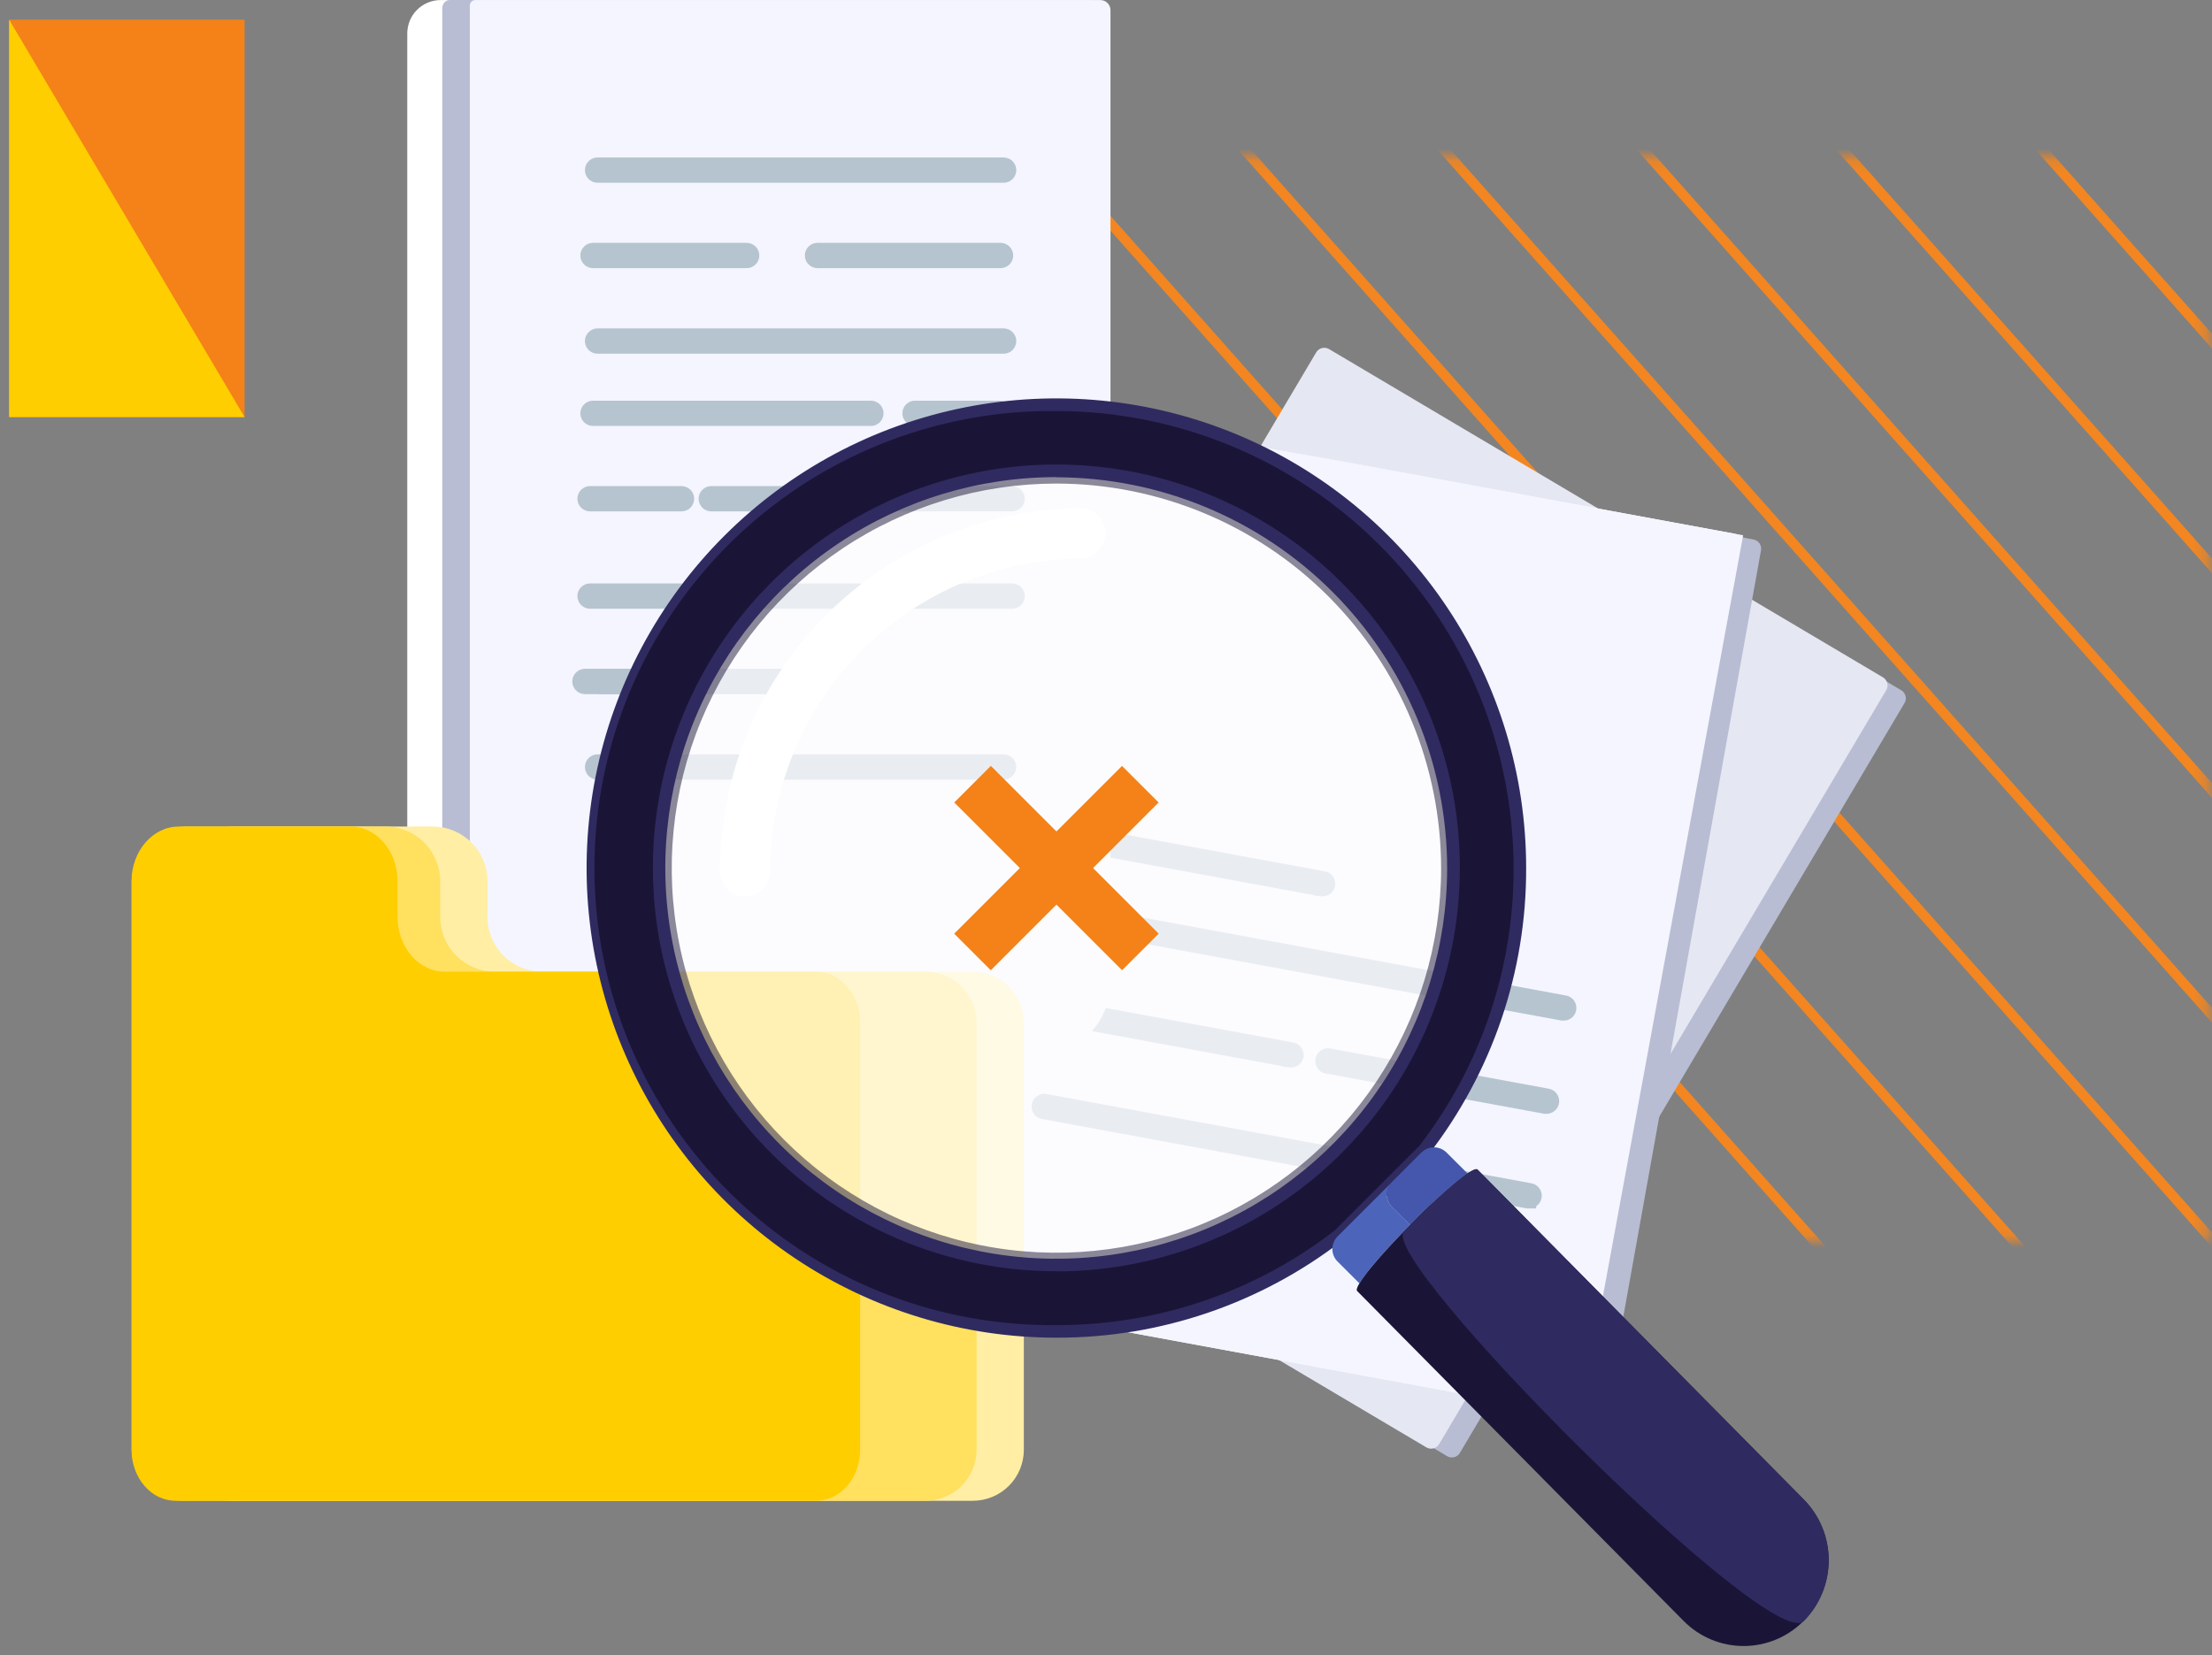 <svg width="171" height="128" viewBox="0 0 171 128" fill="none" xmlns="http://www.w3.org/2000/svg">
<rect x="0" y="0" width="171" height="128" fill="#808080" stroke="none"/>
<mask id="mask0_3224_69" style="mask-type:alpha" maskUnits="userSpaceOnUse" x="82" y="12" width="89" height="84">
<rect x="82.501" y="12.555" width="87.8" height="83.002" fill="#FF5722" stroke="#FF5722" stroke-width="0.761"/>
</mask>
<g mask="url(#mask0_3224_69)">
<path d="M35.377 47.252L117.919 140.294" stroke="#F38620" stroke-width="0.761"/>
<path d="M44.424 40.074L126.966 133.115" stroke="#F38620" stroke-width="0.761"/>
<path d="M53.469 32.894L136.011 125.935" stroke="#F38620" stroke-width="0.761"/>
<path d="M62.514 25.716L145.056 118.757" stroke="#F38620" stroke-width="0.761"/>
<path d="M71.559 18.537L154.101 111.578" stroke="#F38620" stroke-width="0.761"/>
<path d="M80.606 11.358L163.148 104.399" stroke="#F38620" stroke-width="0.761"/>
<path d="M89.648 4.179L172.191 97.22" stroke="#F38620" stroke-width="0.761"/>
<path d="M98.695 -3L181.237 90.041" stroke="#F38620" stroke-width="0.761"/>
<path d="M107.74 -10.179L190.282 82.862" stroke="#F38620" stroke-width="0.761"/>
<path d="M116.787 -17.357L199.329 75.684" stroke="#F38620" stroke-width="0.761"/>
<path d="M125.832 -24.536L208.374 68.505" stroke="#F38620" stroke-width="0.761"/>
<path d="M134.879 -31.715L217.421 61.326" stroke="#F38620" stroke-width="0.761"/>
</g>
<path d="M127.173 49.436H127.102L114.847 47.179C114.796 47.169 114.747 47.15 114.703 47.121C114.659 47.093 114.621 47.056 114.592 47.013C114.562 46.97 114.541 46.921 114.53 46.87C114.519 46.819 114.519 46.766 114.528 46.715C114.538 46.664 114.557 46.615 114.586 46.571C114.614 46.527 114.651 46.489 114.694 46.459C114.737 46.43 114.785 46.409 114.837 46.398C114.888 46.387 114.94 46.386 114.992 46.396L127.243 48.658C127.347 48.667 127.443 48.717 127.51 48.797C127.576 48.877 127.609 48.98 127.599 49.084C127.59 49.188 127.54 49.284 127.46 49.351C127.38 49.417 127.277 49.45 127.173 49.44V49.436Z" fill="white"/>
<path d="M126.452 53.349H126.377L114.126 51.087C114.022 51.069 113.93 51.01 113.87 50.923C113.81 50.837 113.786 50.73 113.805 50.626C113.824 50.522 113.883 50.43 113.97 50.37C114.056 50.309 114.163 50.286 114.267 50.305L126.522 52.563C126.574 52.567 126.624 52.582 126.669 52.606C126.715 52.63 126.756 52.663 126.789 52.702C126.822 52.742 126.847 52.788 126.862 52.837C126.877 52.886 126.883 52.938 126.878 52.989C126.874 53.041 126.859 53.09 126.835 53.136C126.811 53.182 126.778 53.222 126.739 53.255C126.699 53.289 126.653 53.313 126.604 53.329C126.555 53.344 126.503 53.35 126.452 53.345V53.349Z" fill="white"/>
<path d="M125.665 57.607H125.594L113.343 55.349C113.291 55.34 113.242 55.32 113.198 55.292C113.154 55.264 113.117 55.227 113.087 55.184C113.057 55.142 113.036 55.093 113.025 55.042C113.014 54.991 113.013 54.938 113.022 54.887C113.031 54.836 113.05 54.787 113.079 54.743C113.107 54.699 113.143 54.661 113.186 54.631C113.229 54.601 113.278 54.58 113.329 54.569C113.38 54.558 113.432 54.557 113.484 54.566L125.735 56.824C125.839 56.833 125.935 56.883 126.001 56.964C126.068 57.044 126.101 57.147 126.091 57.251C126.082 57.354 126.032 57.45 125.952 57.517C125.872 57.584 125.768 57.616 125.665 57.607V57.607Z" fill="white"/>
<path d="M103.167 28.242L68.793 86.228C68.59 86.57 68.705 87.012 69.049 87.216L111.867 112.599C112.211 112.803 112.654 112.691 112.857 112.349L147.231 54.364C147.434 54.022 147.319 53.579 146.976 53.375L104.157 27.992C103.813 27.788 103.37 27.9 103.167 28.242Z" fill="#B9BDD3"/>
<path d="M101.751 27.247L67.191 85.545C66.987 85.889 67.101 86.333 67.445 86.537L110.263 111.92C110.607 112.124 111.051 112.01 111.255 111.667L145.815 53.368C146.019 53.024 145.905 52.58 145.562 52.376L102.743 26.993C102.399 26.789 101.955 26.903 101.751 27.247Z" fill="#E5E7F2"/>
<path d="M84.248 32.822L71.967 99.473C71.895 99.866 72.155 100.243 72.548 100.316L121.5 109.336C121.894 109.408 122.271 109.148 122.344 108.755L134.624 42.104C134.697 41.711 134.437 41.334 134.044 41.261L85.091 32.242C84.698 32.169 84.32 32.429 84.248 32.822Z" fill="#FDFDFD"/>
<path d="M123.386 109.555L75.853 100.563C75.669 100.529 75.507 100.422 75.401 100.265C75.294 100.107 75.253 99.913 75.287 99.725L87.218 33.311C87.252 33.122 87.357 32.955 87.511 32.846C87.665 32.737 87.854 32.696 88.038 32.73L135.572 41.721C135.662 41.738 135.749 41.774 135.827 41.826C135.904 41.877 135.971 41.944 136.023 42.023C136.075 42.101 136.112 42.189 136.131 42.282C136.15 42.374 136.151 42.47 136.134 42.563L124.203 108.978C124.187 109.071 124.152 109.16 124.102 109.239C124.052 109.319 123.988 109.387 123.912 109.441C123.836 109.494 123.75 109.532 123.66 109.552C123.57 109.571 123.477 109.572 123.386 109.555Z" fill="#B9BDD3"/>
<path d="M84.379 32.11L71.836 100.185L122.212 109.467L134.755 41.392L84.379 32.11Z" fill="#F4F5FF"/>
<path d="M120.85 78.333H120.78L83.337 71.431C83.233 71.412 83.141 71.353 83.081 71.266C83.021 71.18 82.997 71.073 83.016 70.969C83.035 70.865 83.094 70.773 83.18 70.713C83.267 70.653 83.374 70.63 83.478 70.648L120.921 77.551C120.972 77.555 121.022 77.57 121.068 77.594C121.114 77.618 121.154 77.651 121.187 77.69C121.22 77.73 121.245 77.776 121.261 77.825C121.276 77.874 121.282 77.926 121.277 77.977C121.272 78.029 121.258 78.079 121.234 78.124C121.21 78.17 121.177 78.21 121.137 78.244C121.098 78.277 121.052 78.302 121.003 78.317C120.954 78.332 120.902 78.338 120.85 78.333V78.333Z" fill="#B6C4CF" stroke="#B6C4CF" stroke-width="1.174" stroke-miterlimit="10"/>
<path d="M118.173 92.858H118.098L80.659 85.956C80.555 85.937 80.463 85.878 80.403 85.791C80.343 85.705 80.32 85.598 80.338 85.494C80.357 85.39 80.416 85.298 80.503 85.238C80.589 85.178 80.696 85.155 80.8 85.173L118.243 92.072C118.347 92.081 118.443 92.131 118.509 92.211C118.576 92.291 118.608 92.395 118.599 92.498C118.59 92.602 118.54 92.698 118.46 92.765C118.38 92.832 118.276 92.864 118.173 92.854V92.858Z" fill="#B6C4CF" stroke="#B6C4CF" stroke-width="1.174" stroke-miterlimit="10"/>
<path d="M99.77 81.957H99.696L81.998 78.693C81.947 78.684 81.899 78.665 81.856 78.636C81.812 78.608 81.775 78.572 81.746 78.529C81.717 78.487 81.697 78.439 81.686 78.389C81.675 78.338 81.675 78.286 81.685 78.236C81.704 78.134 81.762 78.044 81.847 77.985C81.932 77.927 82.037 77.904 82.138 77.922L99.841 81.186C99.945 81.195 100.04 81.245 100.107 81.325C100.174 81.405 100.206 81.509 100.197 81.612C100.187 81.716 100.137 81.812 100.057 81.879C99.977 81.945 99.874 81.978 99.77 81.968V81.957Z" fill="#B6C4CF" stroke="#B6C4CF" stroke-width="1.174" stroke-miterlimit="10"/>
<path d="M102.208 68.727C102.184 68.731 102.16 68.731 102.137 68.727L84.435 65.468C84.384 65.458 84.335 65.438 84.291 65.41C84.247 65.382 84.209 65.345 84.179 65.302C84.15 65.259 84.129 65.21 84.118 65.159C84.107 65.108 84.106 65.055 84.116 65.004C84.126 64.952 84.145 64.903 84.174 64.859C84.202 64.816 84.239 64.778 84.282 64.748C84.325 64.719 84.373 64.698 84.424 64.687C84.476 64.676 84.528 64.675 84.58 64.685L102.278 67.948C102.382 67.958 102.478 68.008 102.544 68.088C102.611 68.168 102.643 68.271 102.634 68.375C102.625 68.479 102.575 68.574 102.495 68.641C102.415 68.708 102.311 68.74 102.208 68.731V68.727Z" fill="#B6C4CF" stroke="#B6C4CF" stroke-width="1.174" stroke-miterlimit="10"/>
<path d="M119.519 85.541H119.448L102.583 82.434C102.48 82.415 102.388 82.355 102.328 82.269C102.268 82.181 102.245 82.074 102.264 81.971C102.284 81.867 102.343 81.775 102.43 81.715C102.517 81.655 102.624 81.632 102.728 81.652L119.589 84.758C119.693 84.768 119.789 84.818 119.855 84.898C119.922 84.978 119.954 85.081 119.945 85.185C119.936 85.289 119.886 85.385 119.806 85.451C119.726 85.518 119.622 85.55 119.519 85.541V85.541Z" fill="#B6C4CF" stroke="#B6C4CF" stroke-width="1.174" stroke-miterlimit="10"/>
<path d="M34.071 0.004H84.016C84.499 0.004 84.962 0.195 85.304 0.537C85.646 0.878 85.838 1.341 85.839 1.823V75.387C85.839 77.054 85.177 78.652 83.999 79.831C82.82 81.009 81.222 81.671 79.555 81.671H44.874C43.116 81.671 41.375 81.325 39.75 80.652C38.126 79.979 36.65 78.993 35.406 77.749C34.163 76.506 33.176 75.03 32.504 73.405C31.831 71.781 31.484 70.039 31.484 68.281V2.583C31.485 2.243 31.552 1.908 31.682 1.595C31.813 1.281 32.003 0.997 32.243 0.758C32.484 0.518 32.769 0.328 33.082 0.199C33.396 0.07 33.732 0.003 34.071 0.004V0.004Z" fill="white"/>
<path d="M34.775 7.83244e-06H84.249C84.37 -0.001 84.489 0.024 84.6 0.073C84.711 0.121 84.812 0.193 84.898 0.283C84.983 0.373 85.051 0.481 85.097 0.599C85.143 0.717 85.167 0.843 85.167 0.971V75.442C85.167 77.026 84.575 78.545 83.521 79.665C82.467 80.785 81.038 81.415 79.548 81.415H45.63C42.596 81.415 39.686 80.133 37.54 77.853C35.395 75.573 34.188 72.48 34.188 69.255V0.628C34.188 0.462 34.251 0.304 34.36 0.186C34.47 0.069 34.619 0.002 34.775 7.83244e-06V7.83244e-06Z" fill="#B9BDD3"/>
<path d="M36.743 0.004H85.064C85.272 0.004 85.471 0.086 85.618 0.233C85.764 0.38 85.847 0.579 85.847 0.786V75.915C85.847 77.45 85.237 78.922 84.152 80.007C83.066 81.093 81.594 81.702 80.059 81.702H48.318C45.136 81.702 42.086 80.439 39.836 78.19C37.586 75.941 36.322 72.89 36.321 69.709V0.45C36.319 0.393 36.328 0.336 36.348 0.282C36.368 0.229 36.399 0.18 36.438 0.138C36.478 0.097 36.525 0.063 36.577 0.04C36.63 0.017 36.686 0.005 36.743 0.004Z" fill="#F4F5FF"/>
<path d="M77.586 59.7H46.196C46.092 59.7 45.993 59.659 45.919 59.585C45.846 59.512 45.805 59.412 45.805 59.309C45.805 59.205 45.846 59.105 45.919 59.032C45.993 58.959 46.092 58.917 46.196 58.917H77.586C77.689 58.917 77.789 58.959 77.862 59.032C77.936 59.105 77.977 59.205 77.977 59.309C77.977 59.412 77.936 59.512 77.862 59.585C77.789 59.659 77.689 59.7 77.586 59.7Z" fill="#B6C4CF" stroke="#B6C4CF" stroke-width="1.174" stroke-miterlimit="10"/>
<path d="M78.248 46.486H45.614C45.51 46.486 45.411 46.445 45.337 46.371C45.264 46.298 45.223 46.198 45.223 46.095C45.223 45.991 45.264 45.891 45.337 45.818C45.411 45.745 45.51 45.703 45.614 45.703H78.248C78.352 45.703 78.451 45.745 78.525 45.818C78.598 45.891 78.639 45.991 78.639 46.095C78.639 46.198 78.598 46.298 78.525 46.371C78.451 46.445 78.352 46.486 78.248 46.486Z" fill="#B6C4CF" stroke="#B6C4CF" stroke-width="1.174" stroke-miterlimit="10"/>
<path d="M61.892 53.087H45.219C45.116 53.087 45.016 53.046 44.943 52.972C44.869 52.899 44.828 52.8 44.828 52.696C44.828 52.592 44.869 52.492 44.943 52.419C45.016 52.346 45.116 52.304 45.219 52.304H61.892C61.996 52.304 62.096 52.346 62.169 52.419C62.242 52.492 62.284 52.592 62.284 52.696C62.284 52.8 62.242 52.899 62.169 52.972C62.096 53.046 61.996 53.087 61.892 53.087Z" fill="#B6C4CF" stroke="#B6C4CF" stroke-width="1.174" stroke-miterlimit="10"/>
<path d="M60.632 53.087H46.483C46.379 53.087 46.28 53.046 46.206 52.972C46.133 52.899 46.092 52.8 46.092 52.696C46.092 52.592 46.133 52.492 46.206 52.419C46.28 52.346 46.379 52.304 46.483 52.304H60.632C60.736 52.304 60.836 52.346 60.909 52.419C60.982 52.492 61.024 52.592 61.024 52.696C61.024 52.8 60.982 52.899 60.909 52.972C60.836 53.046 60.736 53.087 60.632 53.087Z" fill="#B6C4CF" stroke="#B6C4CF" stroke-width="1.174" stroke-miterlimit="10"/>
<path d="M67.325 32.352H45.843C45.739 32.352 45.639 32.311 45.566 32.238C45.492 32.164 45.451 32.065 45.451 31.961C45.451 31.857 45.492 31.758 45.566 31.684C45.639 31.611 45.739 31.57 45.843 31.57H67.325C67.428 31.57 67.528 31.611 67.601 31.684C67.675 31.758 67.716 31.857 67.716 31.961C67.716 32.065 67.675 32.164 67.601 32.238C67.528 32.311 67.428 32.352 67.325 32.352Z" fill="#B6C4CF" stroke="#B6C4CF" stroke-width="1.174" stroke-miterlimit="10"/>
<path d="M77.283 32.352H70.737C70.633 32.352 70.534 32.311 70.46 32.238C70.387 32.164 70.346 32.065 70.346 31.961C70.346 31.857 70.387 31.758 70.46 31.684C70.534 31.611 70.633 31.57 70.737 31.57H77.283C77.387 31.57 77.487 31.611 77.56 31.684C77.633 31.758 77.675 31.857 77.675 31.961C77.675 32.065 77.633 32.164 77.56 32.238C77.487 32.311 77.387 32.352 77.283 32.352Z" fill="#B6C4CF" stroke="#B6C4CF" stroke-width="1.174" stroke-miterlimit="10"/>
<path d="M78.248 38.957H54.985C54.881 38.957 54.782 38.916 54.708 38.843C54.635 38.769 54.594 38.67 54.594 38.566C54.594 38.462 54.635 38.363 54.708 38.289C54.782 38.216 54.881 38.175 54.985 38.175H78.248C78.351 38.175 78.451 38.216 78.524 38.289C78.598 38.363 78.639 38.462 78.639 38.566C78.639 38.67 78.598 38.769 78.524 38.843C78.451 38.916 78.351 38.957 78.248 38.957Z" fill="#B6C4CF" stroke="#B6C4CF" stroke-width="1.174" stroke-miterlimit="10"/>
<path d="M52.685 38.957H45.614C45.51 38.957 45.411 38.916 45.337 38.843C45.264 38.769 45.223 38.67 45.223 38.566C45.223 38.462 45.264 38.363 45.337 38.289C45.411 38.216 45.51 38.175 45.614 38.175H52.685C52.788 38.175 52.888 38.216 52.961 38.289C53.035 38.363 53.076 38.462 53.076 38.566C53.076 38.67 53.035 38.769 52.961 38.843C52.888 38.916 52.788 38.957 52.685 38.957Z" fill="#B6C4CF" stroke="#B6C4CF" stroke-width="1.174" stroke-miterlimit="10"/>
<path d="M77.586 26.765H46.196C46.092 26.765 45.993 26.723 45.919 26.65C45.846 26.576 45.805 26.477 45.805 26.373C45.805 26.27 45.846 26.17 45.919 26.096C45.993 26.023 46.092 25.982 46.196 25.982H77.586C77.689 25.982 77.789 26.023 77.862 26.096C77.936 26.17 77.977 26.27 77.977 26.373C77.977 26.477 77.936 26.576 77.862 26.65C77.789 26.723 77.689 26.765 77.586 26.765Z" fill="#B6C4CF" stroke="#B6C4CF" stroke-width="1.174" stroke-miterlimit="10"/>
<path d="M77.586 13.546H46.196C46.092 13.546 45.993 13.505 45.919 13.432C45.846 13.358 45.805 13.259 45.805 13.155C45.805 13.051 45.846 12.952 45.919 12.879C45.993 12.805 46.092 12.764 46.196 12.764H77.586C77.689 12.764 77.789 12.805 77.862 12.879C77.936 12.952 77.977 13.051 77.977 13.155C77.977 13.259 77.936 13.358 77.862 13.432C77.789 13.505 77.689 13.546 77.586 13.546Z" fill="#B6C4CF" stroke="#B6C4CF" stroke-width="1.174" stroke-miterlimit="10"/>
<path d="M57.722 20.148H45.843C45.739 20.148 45.639 20.107 45.566 20.033C45.492 19.96 45.451 19.86 45.451 19.756C45.451 19.653 45.492 19.553 45.566 19.48C45.639 19.407 45.739 19.365 45.843 19.365H57.722C57.826 19.365 57.925 19.407 57.999 19.48C58.072 19.553 58.114 19.653 58.114 19.756C58.114 19.86 58.072 19.96 57.999 20.033C57.925 20.107 57.826 20.148 57.722 20.148Z" fill="#B6C4CF" stroke="#B6C4CF" stroke-width="1.174" stroke-miterlimit="10"/>
<path d="M77.347 20.148H63.198C63.094 20.148 62.995 20.107 62.921 20.033C62.848 19.96 62.807 19.86 62.807 19.756C62.807 19.653 62.848 19.553 62.921 19.48C62.995 19.407 63.094 19.365 63.198 19.365H77.347C77.451 19.365 77.55 19.407 77.624 19.48C77.697 19.553 77.739 19.653 77.739 19.756C77.739 19.86 77.697 19.96 77.624 20.033C77.55 20.107 77.451 20.148 77.347 20.148Z" fill="#B6C4CF" stroke="#B6C4CF" stroke-width="1.174" stroke-miterlimit="10"/>
<path d="M75.205 75.136H41.906C40.787 75.136 39.714 74.692 38.923 73.901C38.132 73.11 37.687 72.037 37.687 70.918V68.152C37.687 67.595 37.578 67.044 37.365 66.53C37.152 66.016 36.84 65.549 36.446 65.155C36.053 64.762 35.585 64.45 35.071 64.237C34.557 64.024 34.006 63.914 33.45 63.914H18.072C16.948 63.914 15.87 64.361 15.075 65.155C14.28 65.95 13.834 67.028 13.834 68.152V112.106C13.834 112.624 13.936 113.138 14.135 113.616C14.333 114.095 14.624 114.53 14.991 114.897C15.357 115.263 15.793 115.553 16.272 115.751C16.75 115.949 17.264 116.051 17.782 116.05H75.205C75.723 116.05 76.236 115.948 76.714 115.75C77.193 115.552 77.627 115.261 77.994 114.895C78.36 114.529 78.65 114.094 78.849 113.616C79.047 113.137 79.149 112.624 79.149 112.106V79.081C79.149 78.563 79.047 78.05 78.849 77.571C78.65 77.093 78.36 76.658 77.994 76.292C77.627 75.925 77.193 75.635 76.714 75.437C76.236 75.239 75.723 75.136 75.205 75.136V75.136Z" fill="#FFEEA4"/>
<path d="M71.549 75.136H38.249C37.13 75.136 36.058 74.692 35.267 73.901C34.475 73.11 34.031 72.037 34.031 70.918V68.152C34.031 67.029 33.585 65.951 32.791 65.157C31.997 64.362 30.921 63.915 29.797 63.914H14.419C13.863 63.914 13.312 64.024 12.798 64.237C12.284 64.45 11.817 64.762 11.424 65.156C11.031 65.549 10.719 66.016 10.507 66.531C10.294 67.045 10.185 67.596 10.185 68.152V112.106C10.185 113.152 10.601 114.155 11.341 114.895C12.08 115.635 13.084 116.05 14.13 116.05H71.549C72.594 116.05 73.598 115.635 74.338 114.895C75.077 114.155 75.493 113.152 75.493 112.106V79.081C75.493 78.035 75.077 77.031 74.338 76.292C73.598 75.552 72.594 75.136 71.549 75.136V75.136Z" fill="#FFE05F"/>
<path d="M63.091 75.136H34.373C32.366 75.136 30.734 73.247 30.734 70.918V68.152C30.734 65.804 29.099 63.914 27.084 63.914H13.819C11.804 63.914 10.168 65.812 10.168 68.152V112.106C10.168 114.286 11.69 116.05 13.568 116.05H63.091C64.969 116.05 66.491 114.286 66.491 112.106V79.081C66.491 76.901 64.969 75.136 63.091 75.136Z" fill="#FECE00"/>
<path opacity="0.7" d="M103.383 88.84C115.374 76.849 115.374 57.408 103.383 45.417C91.392 33.426 71.951 33.426 59.96 45.417C47.969 57.408 47.969 76.849 59.96 88.84C71.951 100.831 91.392 100.831 103.383 88.84Z" fill="white"/>
<path d="M57.607 69.33C57.091 69.33 56.597 69.126 56.23 68.764C55.864 68.401 55.656 67.908 55.65 67.393C55.659 59.945 58.621 52.805 63.887 47.539C69.154 42.272 76.294 39.31 83.742 39.302C84.214 39.362 84.648 39.592 84.963 39.949C85.277 40.307 85.451 40.767 85.451 41.243C85.451 41.719 85.277 42.178 84.963 42.536C84.648 42.893 84.214 43.123 83.742 43.183C77.323 43.19 71.168 45.742 66.63 50.281C62.091 54.82 59.538 60.974 59.532 67.393C59.527 67.903 59.323 68.391 58.963 68.753C58.604 69.115 58.117 69.322 57.607 69.33Z" fill="white"/>
<path opacity="0.5" d="M81.668 98.798C75.403 98.799 69.278 96.942 64.068 93.462C58.859 89.981 54.798 85.034 52.4 79.246C50.002 73.458 49.375 67.089 50.597 60.944C51.819 54.8 54.836 49.155 59.266 44.725C63.696 40.295 69.34 37.278 75.485 36.056C81.63 34.834 87.999 35.462 93.787 37.859C99.575 40.257 104.522 44.318 108.002 49.527C111.483 54.737 113.34 60.862 113.339 67.127C113.333 75.525 109.994 83.577 104.056 89.515C98.118 95.453 90.066 98.792 81.668 98.798ZM81.668 37.392C75.786 37.392 70.036 39.136 65.146 42.404C60.255 45.672 56.444 50.316 54.193 55.75C51.942 61.184 51.353 67.164 52.501 72.932C53.648 78.701 56.48 84 60.639 88.159C64.798 92.318 70.097 95.15 75.866 96.298C81.635 97.445 87.614 96.856 93.048 94.605C98.482 92.355 103.126 88.543 106.394 83.653C109.662 78.762 111.406 73.012 111.406 67.131C111.398 59.246 108.262 51.687 102.687 46.112C97.111 40.536 89.552 37.401 81.668 37.392V37.392Z" fill="#1A1537"/>
<path d="M109.888 89.125C109.935 89.078 109.985 89.043 110.032 89.004C115.614 81.785 118.238 72.713 117.374 63.629C116.509 54.545 112.219 46.13 105.376 40.094C98.533 34.058 89.649 30.853 80.528 31.128C71.407 31.404 62.733 35.141 56.268 41.58C49.802 48.019 46.029 56.677 45.715 65.797C45.401 74.916 48.569 83.814 54.577 90.682C60.584 97.55 68.98 101.875 78.061 102.778C87.141 103.68 96.224 101.094 103.466 95.543L107.614 91.399L109.888 89.125ZM81.667 97.828C75.594 97.829 69.657 96.028 64.607 92.655C59.557 89.281 55.621 84.486 53.297 78.875C50.972 73.264 50.364 67.09 51.548 61.133C52.733 55.177 55.657 49.706 59.952 45.411C64.246 41.117 69.718 38.192 75.674 37.008C81.631 35.823 87.805 36.431 93.415 38.756C99.026 41.08 103.822 45.017 107.195 50.066C110.569 55.117 112.369 61.053 112.368 67.127C112.367 75.269 109.132 83.077 103.375 88.835C97.618 94.592 89.809 97.827 81.667 97.828V97.828Z" fill="#1A1537"/>
<path d="M81.668 103.439C74.485 103.44 67.463 101.31 61.49 97.32C55.517 93.33 50.862 87.658 48.113 81.022C45.364 74.386 44.644 67.084 46.045 60.039C47.446 52.994 50.905 46.523 55.984 41.443C61.064 36.364 67.535 32.905 74.58 31.504C81.625 30.103 88.927 30.823 95.563 33.572C102.199 36.321 107.871 40.976 111.861 46.949C115.851 52.922 117.981 59.944 117.98 67.127C118.005 75.155 115.342 82.962 110.416 89.301L110.326 89.391C110.293 89.414 110.262 89.439 110.232 89.466L103.764 95.93C97.437 100.817 89.663 103.459 81.668 103.439ZM81.668 31.781C76.995 31.732 72.359 32.61 68.028 34.364C63.697 36.118 59.756 38.714 56.434 42C53.113 45.287 50.476 49.2 48.676 53.513C46.877 57.825 45.95 62.452 45.95 67.125C45.95 71.798 46.877 76.424 48.676 80.737C50.476 85.049 53.113 88.962 56.434 92.249C59.756 95.536 63.697 98.132 68.028 99.886C72.359 101.64 76.995 102.518 81.668 102.468C89.438 102.49 96.994 99.926 103.146 95.179L109.544 88.781C109.591 88.734 109.641 88.695 109.688 88.656C114.455 82.496 117.032 74.923 117.009 67.135C117.001 57.763 113.275 48.777 106.65 42.149C100.024 35.521 91.04 31.792 81.668 31.781V31.781ZM81.668 98.301C75.499 98.302 69.468 96.473 64.338 93.046C59.208 89.619 55.21 84.748 52.849 79.049C50.487 73.349 49.869 67.078 51.073 61.027C52.276 54.976 55.247 49.419 59.609 45.056C63.971 40.694 69.529 37.723 75.58 36.52C81.63 35.317 87.902 35.935 93.602 38.296C99.301 40.657 104.172 44.655 107.599 49.785C111.026 54.915 112.855 60.946 112.854 67.115C112.848 75.385 109.56 83.315 103.714 89.164C97.867 95.013 89.938 98.304 81.668 98.313V98.301ZM81.668 36.895C75.691 36.892 69.847 38.661 64.876 41.98C59.904 45.298 56.028 50.016 53.738 55.537C51.448 61.058 50.847 67.134 52.01 72.997C53.173 78.859 56.049 84.246 60.274 88.474C64.498 92.702 69.882 95.583 75.743 96.751C81.605 97.92 87.682 97.324 93.205 95.039C98.728 92.754 103.449 88.883 106.772 83.914C110.095 78.946 111.869 73.104 111.872 67.127C111.862 59.117 108.678 51.439 103.016 45.774C97.354 40.109 89.677 36.92 81.668 36.907V36.895Z" fill="#2F2B60"/>
<path d="M109.004 94.725L107.615 93.336C107.487 93.209 107.386 93.058 107.317 92.892C107.248 92.725 107.212 92.547 107.212 92.367C107.212 92.187 107.248 92.009 107.317 91.843C107.386 91.677 107.487 91.526 107.615 91.399L103.467 95.543L103.401 95.613C103.273 95.74 103.172 95.891 103.103 96.057C103.034 96.223 102.998 96.401 102.998 96.582C102.998 96.761 103.034 96.94 103.103 97.106C103.172 97.272 103.273 97.423 103.401 97.55L105.087 99.236C105.643 98.305 107.271 96.478 109.004 94.725Z" fill="#4C65BA"/>
<path d="M107.616 91.399C107.488 91.526 107.387 91.677 107.318 91.843C107.248 92.009 107.213 92.187 107.213 92.367C107.213 92.547 107.248 92.725 107.318 92.892C107.387 93.058 107.488 93.209 107.616 93.336L109.005 94.725C110.376 93.282 111.859 91.949 113.438 90.737L111.822 89.125C111.589 88.892 111.278 88.751 110.949 88.729C110.619 88.706 110.293 88.804 110.03 89.004C109.983 89.043 109.932 89.078 109.885 89.125L107.616 91.399Z" fill="#4C65BA"/>
<path opacity="0.43" d="M107.616 91.399C107.488 91.526 107.387 91.677 107.318 91.843C107.248 92.009 107.213 92.187 107.213 92.367C107.213 92.547 107.248 92.725 107.318 92.892C107.387 93.058 107.488 93.209 107.616 93.336L109.005 94.725C110.376 93.282 111.859 91.949 113.438 90.737L111.822 89.125C111.589 88.892 111.278 88.751 110.949 88.729C110.619 88.706 110.293 88.804 110.03 89.004C109.983 89.043 109.932 89.078 109.885 89.125L107.616 91.399Z" fill="#3E479B"/>
<path d="M139.436 115.945L114.221 90.44C114.131 90.346 113.854 90.471 113.439 90.737C111.858 91.949 110.374 93.282 109.002 94.725C107.268 96.478 105.64 98.305 105.089 99.236C104.909 99.538 104.838 99.749 104.916 99.831L130.147 125.336C130.753 125.952 131.476 126.442 132.274 126.776C133.071 127.11 133.927 127.282 134.792 127.282C135.656 127.282 136.512 127.11 137.31 126.776C138.107 126.442 138.83 125.952 139.436 125.336C140.67 124.084 141.362 122.398 141.362 120.64C141.362 118.883 140.67 117.196 139.436 115.945Z" fill="#1A1537"/>
<path d="M139.436 115.945L114.221 90.44C113.881 90.096 111.005 92.67 108.539 95.218C106.438 97.382 136.889 127.93 139.452 125.347C140.687 124.094 141.378 122.403 141.376 120.643C141.373 118.883 140.676 117.194 139.436 115.945Z" fill="#2F2B60"/>
<path d="M89.569 62.055L86.738 59.225L73.764 72.198L76.595 75.029L89.569 62.055Z" fill="#F48218"/>
<path d="M86.744 75.027L89.574 72.197L76.6 59.223L73.77 62.053L86.744 75.027Z" fill="#F48218"/>
<rect x="0.707" y="1.522" width="18.201" height="30.731" fill="#F48218"/>
<path d="M18.908 32.253L0.707 1.522V32.253H18.908Z" fill="#FECE00"/>
</svg>
